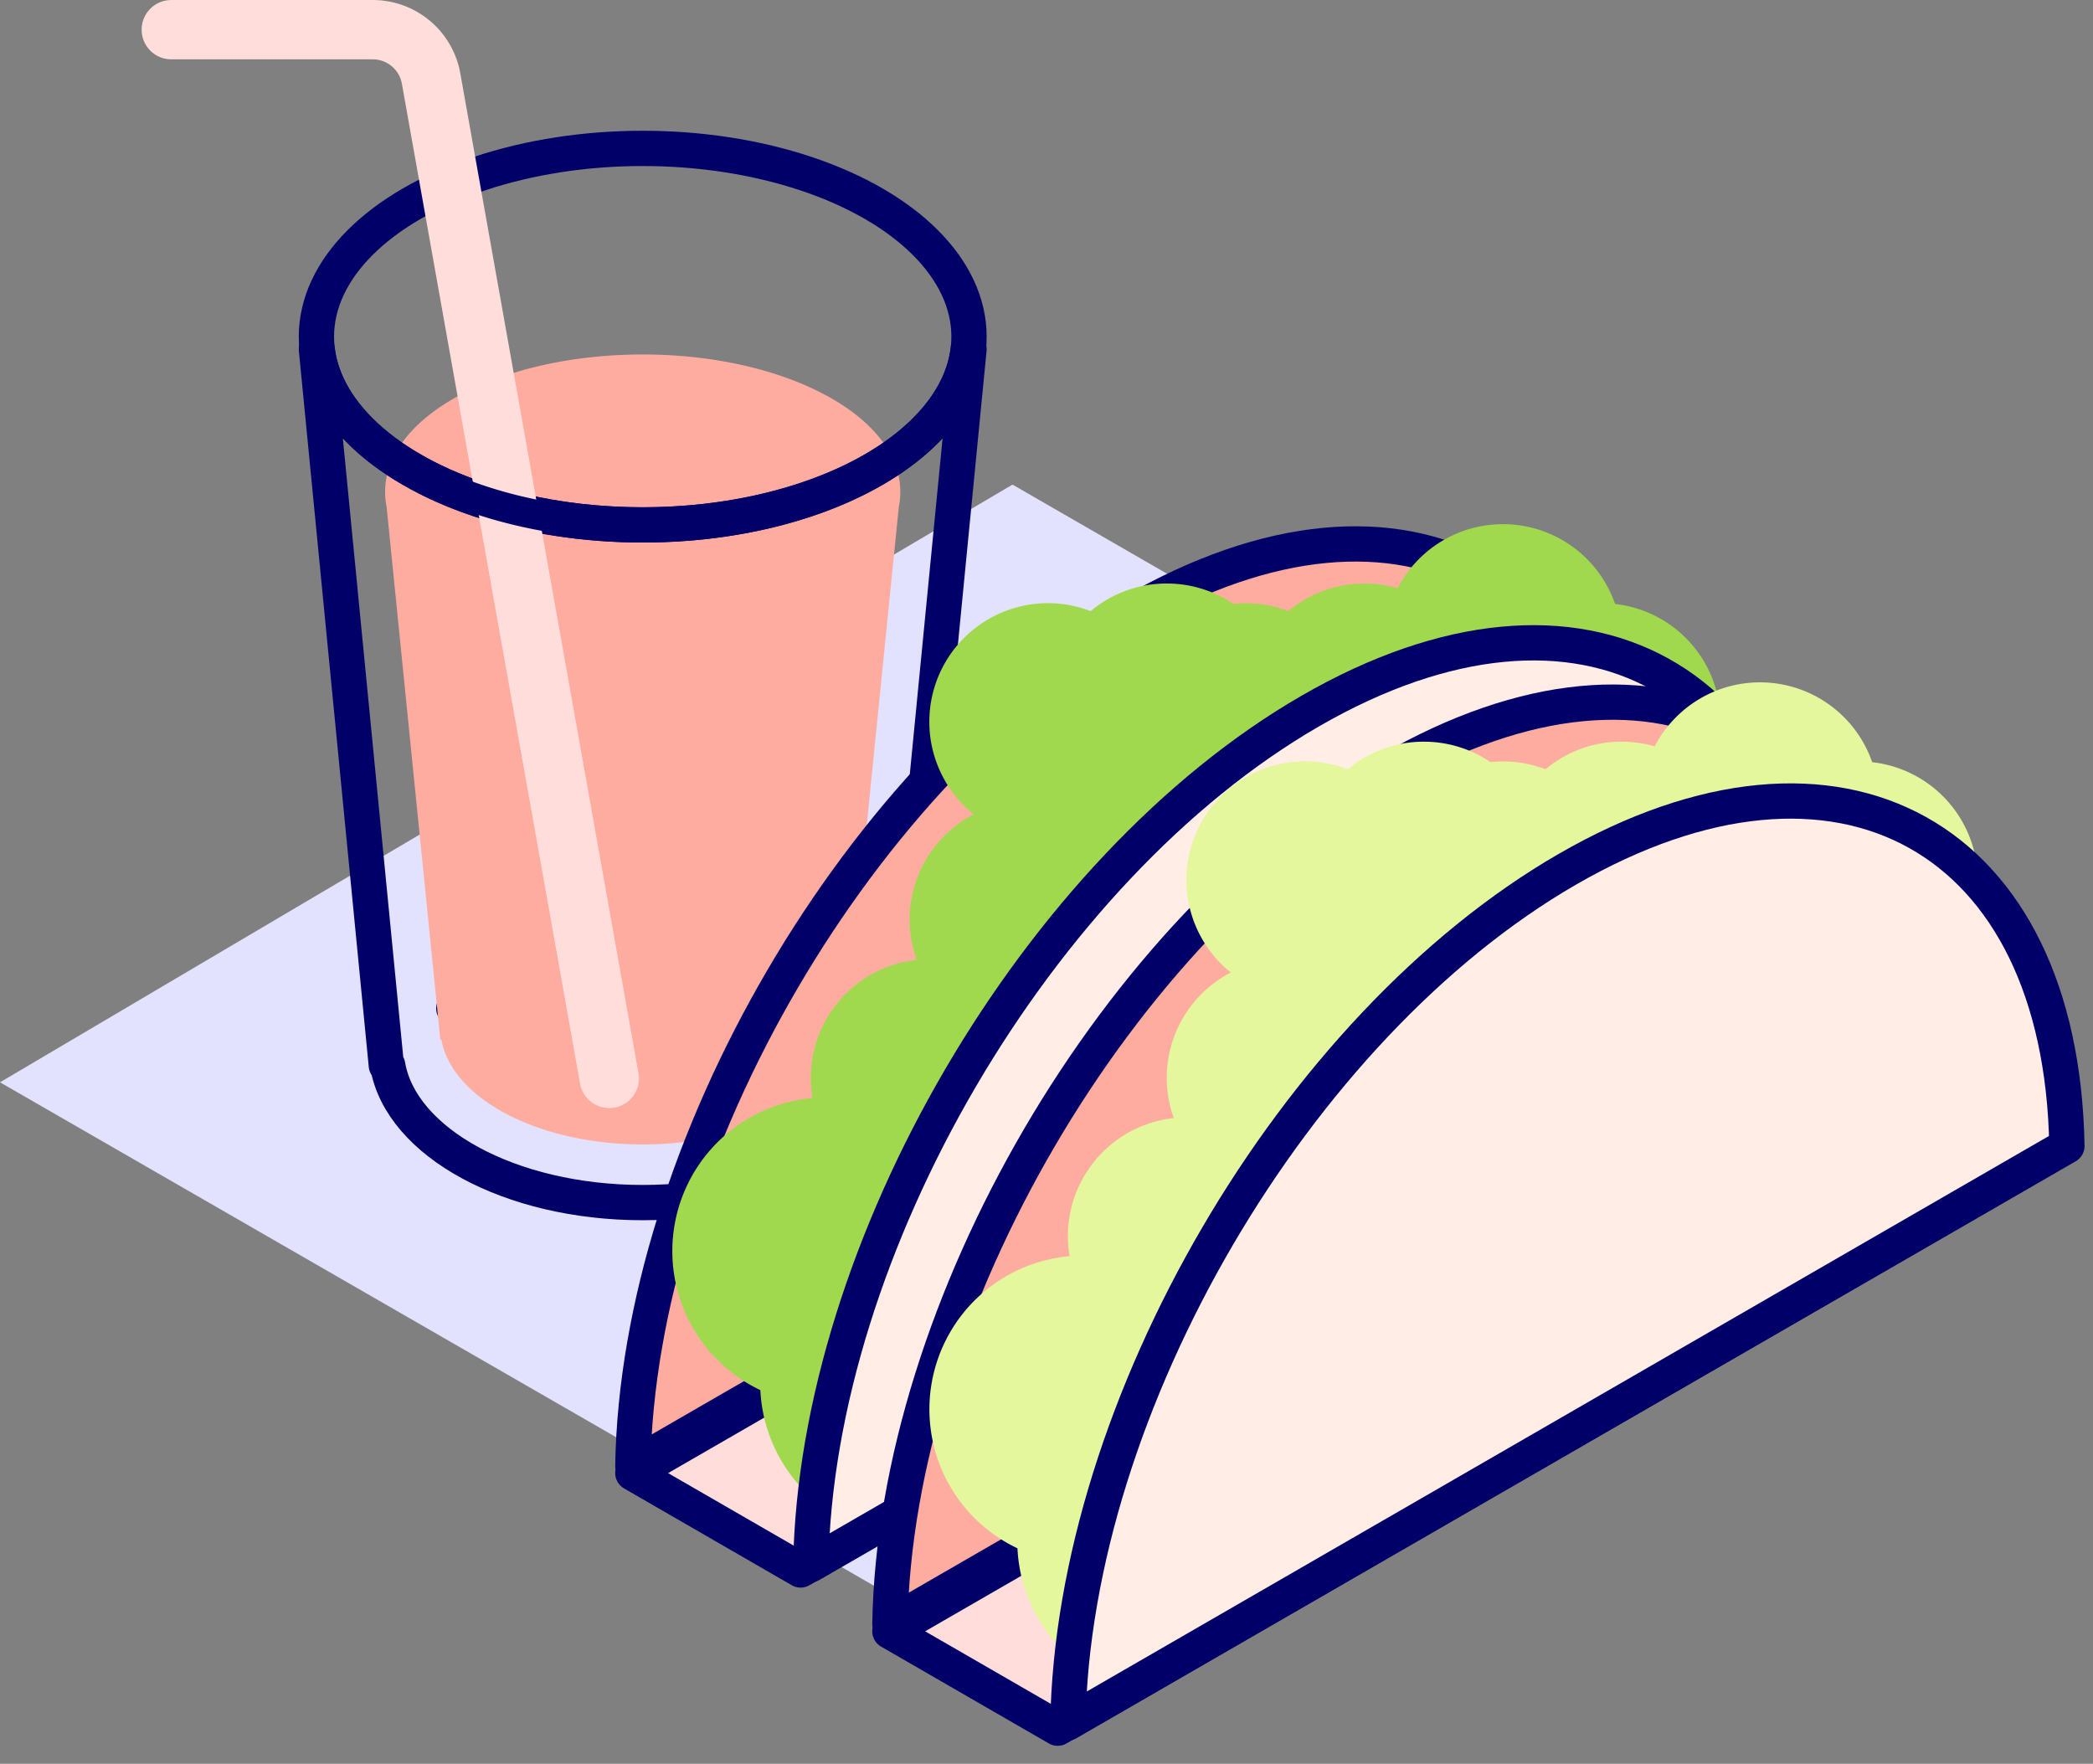 <svg width="89" height="75" viewBox="0 0 89 75" xmlns="http://www.w3.org/2000/svg">
    <rect x="0" y="0" width="89" height="75" fill="#808080" stroke="none"/>
    <g fill="none" fill-rule="evenodd">
        <path fill="#E2E2FF" fill-rule="nonzero" d="M43.054 20.606 0 46.022l43.469 25.039 43.4-25.187-43.815-25.268"/>
        <g transform="translate(13.455 6.31)" fill-rule="nonzero">
            <path d="M5.842 36.57c1.58-1.744 4.586-2.922 8.033-2.922 3.447 0 6.453 1.178 8.033 2.921" stroke="#000068" stroke-width="1.5" stroke-linecap="round" stroke-linejoin="round"/>
            <path d="M13.875 8.763c6.05 0 10.954 2.616 10.954 5.842 0 .214-.022.425-.063.633l-2.284 22.655-.046.001c-.446 2.506-4.109 4.461-8.561 4.461S5.76 40.4 5.314 37.895l-.046-.002-2.284-22.655a3.19 3.19 0 0 1-.063-.633c0-3.226 4.904-5.842 10.954-5.842z" fill="#FFACA0"/>
            <path d="m27.75 8.538-2.973 30.454h-.058c-.564 3.278-5.204 5.835-10.844 5.835S3.595 42.27 3.031 38.992h-.058L0 8.538h.03c.475 4.172 6.492 7.472 13.845 7.472 7.353 0 13.37-3.3 13.845-7.473l.03.001z" stroke="#000068" stroke-width="1.5" stroke-linecap="round" stroke-linejoin="round"/>
            <ellipse stroke="#000068" stroke-width="1.5" stroke-linecap="round" stroke-linejoin="round" cx="13.875" cy="8.005" rx="13.875" ry="8.005"/>
        </g>
        <path d="M48.15 26.03c-11.59 6.69-21.01 22.844-21.24 36.294l42.48-24.526c-.231-13.184-9.652-18.458-21.24-11.768z" stroke="#000068" stroke-width="1.5" fill="#FFACA0" fill-rule="nonzero" stroke-linecap="round" stroke-linejoin="round"/>
        <path stroke="#000068" stroke-width="1.5" fill="#FFDDDB" fill-rule="nonzero" stroke-linecap="round" stroke-linejoin="round" d="m26.91 62.64 42.217-24.375 7.135 4.12-42.218 24.374z"/>
        <path d="M63.91 22.288a5.048 5.048 0 0 1 4.768 3.394 5.047 5.047 0 1 1-2.533 9.662 6.502 6.502 0 0 1 1.04 3.538c0 .773-.134 1.514-.38 2.202a6.541 6.541 0 0 1 5.528 4.113L36.411 65.9a6.493 6.493 0 0 1-.28-1.157 6.538 6.538 0 0 1-3.798-5.632 6.537 6.537 0 0 1 2.218-12.422 5.046 5.046 0 0 1 4.43-5.872 5.045 5.045 0 0 1 2.423-6.19 5.045 5.045 0 0 1 4.974-8.641 5.024 5.024 0 0 1 3.236-1.174c1.049 0 2.023.32 2.83.868a5.033 5.033 0 0 1 2.341.306 5.024 5.024 0 0 1 3.238-1.174c.488 0 .96.07 1.408.199a5.042 5.042 0 0 1 4.478-2.722zM62.5 32.18l-.063.12c-.048.086-.098.17-.15.254.483.124.946.303 1.38.53a4.901 4.901 0 0 1-.324-.736c-.289-.033-.57-.09-.843-.168z" fill="#A1D94E"/>
        <path d="M55.717 30.235c-11.588 6.69-21.01 22.843-21.24 36.294l42.48-24.526c-.23-13.184-9.651-18.459-21.24-11.768z" stroke="#000068" stroke-width="1.5" fill="#FFEDE6" fill-rule="nonzero" stroke-linecap="round" stroke-linejoin="round"/>
        <g>
            <path d="M59.081 32.758c-11.588 6.69-21.01 22.843-21.24 36.294l42.48-24.526c-.23-13.185-9.652-18.459-21.24-11.768z" stroke="#000068" stroke-width="1.5" fill="#FFACA0" fill-rule="nonzero" stroke-linecap="round" stroke-linejoin="round"/>
            <path stroke="#000068" stroke-width="1.5" fill="#FFDDDB" fill-rule="nonzero" stroke-linecap="round" stroke-linejoin="round" d="m37.84 69.367 42.218-24.375 7.136 4.12-42.218 24.374z"/>
            <path d="M74.84 29.015a5.048 5.048 0 0 1 4.77 3.395 5.047 5.047 0 1 1-2.533 9.661 6.502 6.502 0 0 1 1.04 3.538c0 .773-.134 1.514-.38 2.202a6.541 6.541 0 0 1 5.528 4.113L47.343 72.626a6.493 6.493 0 0 1-.28-1.157 6.538 6.538 0 0 1-3.798-5.632 6.537 6.537 0 0 1 2.218-12.422 5.046 5.046 0 0 1 4.43-5.872 5.045 5.045 0 0 1 2.423-6.19 5.045 5.045 0 0 1 4.974-8.641 5.024 5.024 0 0 1 3.235-1.174c1.05 0 2.024.32 2.832.868a5.033 5.033 0 0 1 2.341.306 5.024 5.024 0 0 1 3.237-1.174c.488 0 .96.07 1.407.199a5.042 5.042 0 0 1 4.479-2.722zm-1.407 9.892-.063.12c-.048.086-.098.17-.15.254.483.124.946.303 1.38.53a4.901 4.901 0 0 1-.324-.736c-.289-.032-.57-.089-.843-.168z" fill="#E4F79C"/>
            <path d="M66.65 36.962c-11.589 6.69-21.01 22.844-21.24 36.294L87.89 48.73c-.231-13.184-9.652-18.458-21.24-11.768z" stroke="#000068" stroke-width="1.5" fill="#FFEDE6" fill-rule="nonzero" stroke-linecap="round" stroke-linejoin="round"/>
        </g>
        <path d="M15.848 0a3.784 3.784 0 0 1 3.69 2.941l.036.18 7.574 42.51a1.261 1.261 0 0 1-2.456.562l-.027-.119L17.09 3.563c-.1-.562-.563-.981-1.12-1.035l-.122-.005H7.293A1.261 1.261 0 0 1 7.172.006L7.293 0h8.555z" fill="#FFDDDB" fill-rule="nonzero"/>
        <path d="M41.682 13.038c.1.416.153.842.153 1.277 0 4.863-6.54 8.636-14.505 8.636-7.966 0-14.506-3.773-14.506-8.636 0-.435.052-.861.153-1.277h1.313a4.148 4.148 0 0 0-.205 1.277c0 3.98 5.884 7.375 13.245 7.375 7.36 0 13.244-3.395 13.244-7.375 0-.434-.07-.86-.204-1.277h1.312z" fill="#000068" fill-rule="nonzero"/>
    </g>
</svg>
